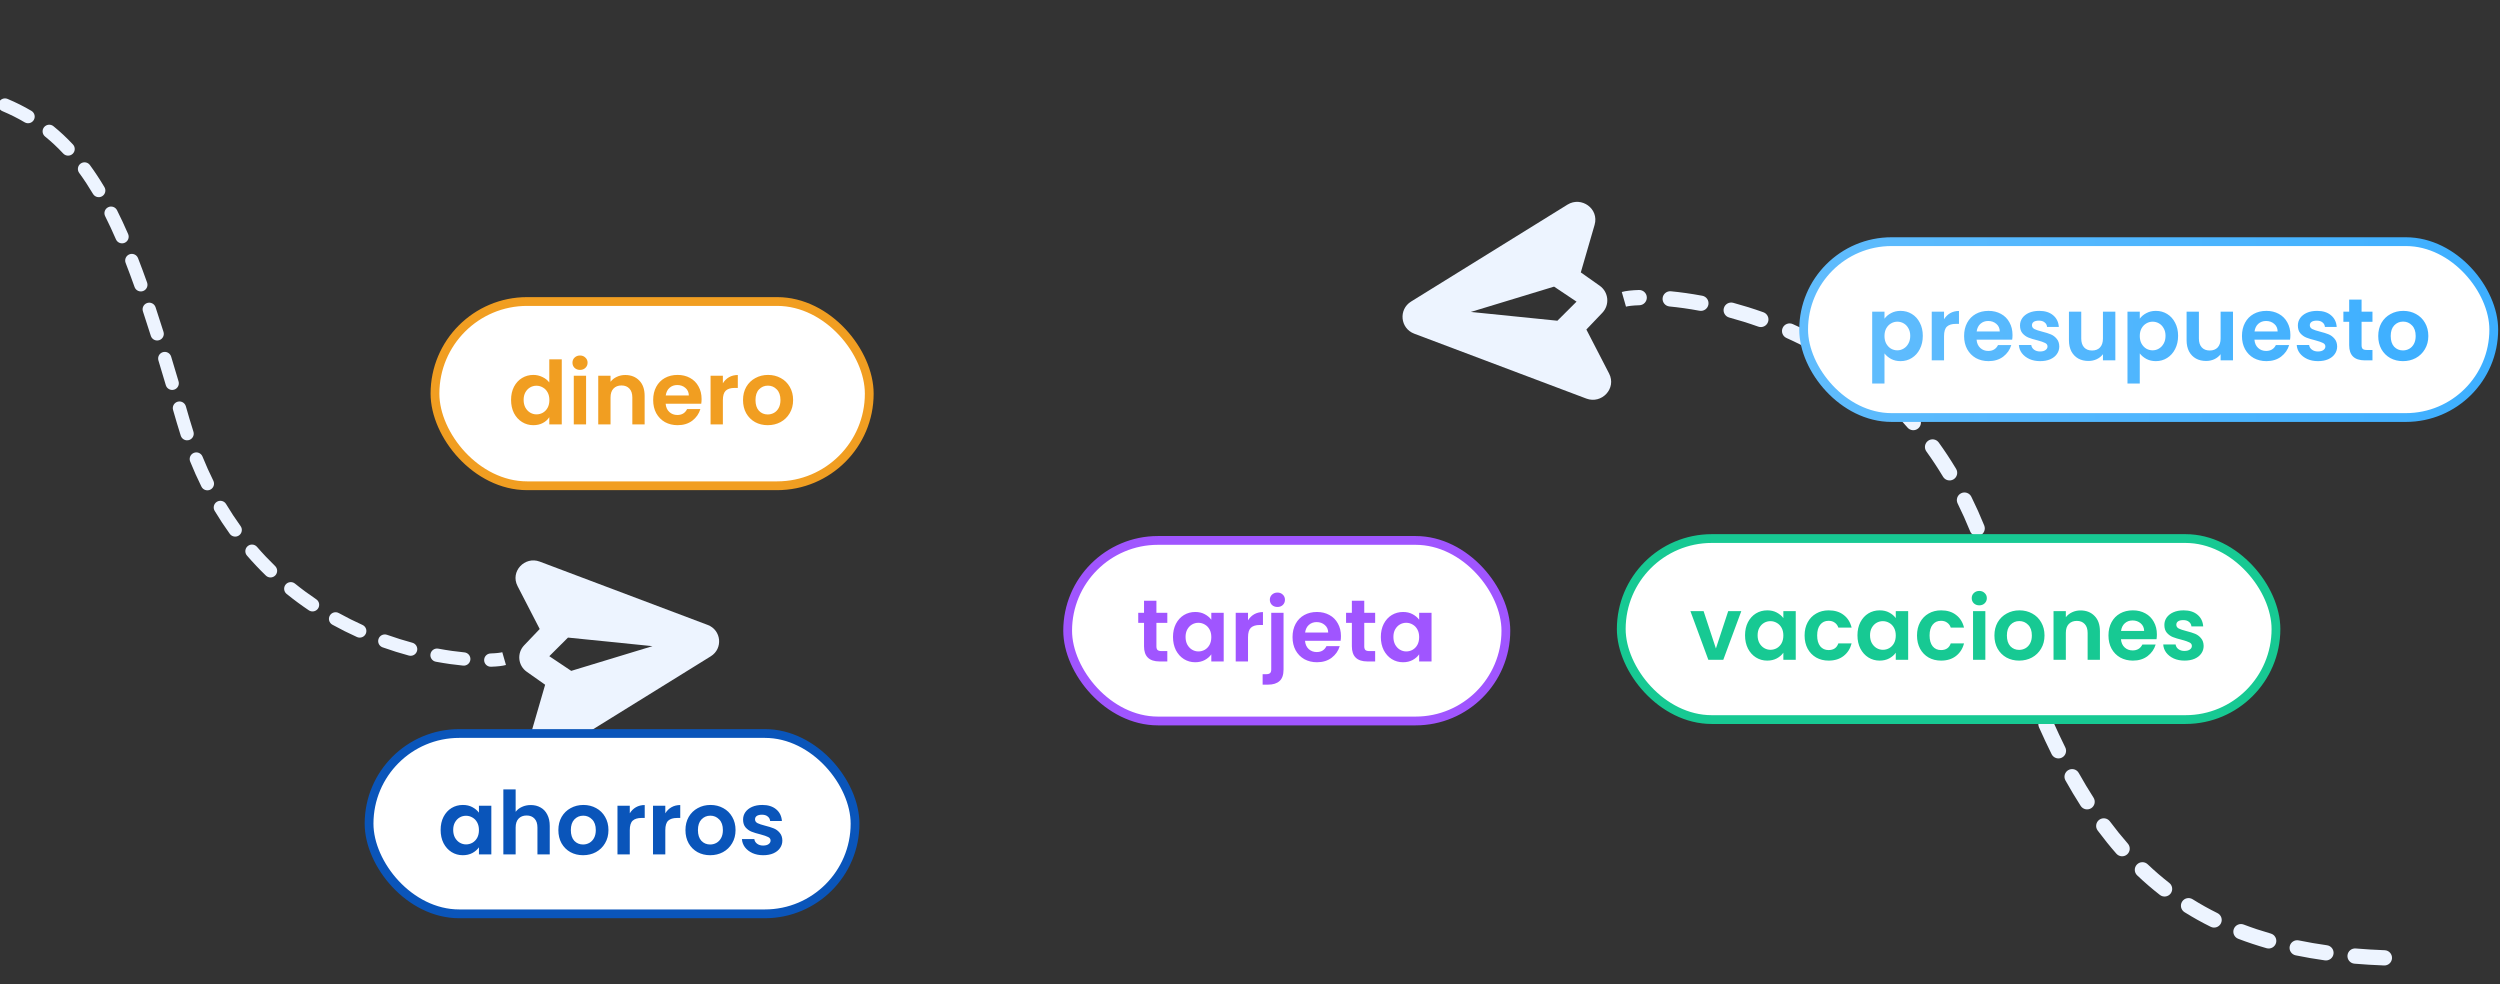 <svg width="569" height="224" viewBox="0 0 569 224" fill="none" xmlns="http://www.w3.org/2000/svg">
<rect x="0" y="0" width="569" height="224" fill="#333333" stroke="none"/>
<rect x="99" y="68.623" width="98.842" height="41.937" rx="20.968" fill="white"/>
<rect x="99" y="68.623" width="98.842" height="41.937" rx="20.968" stroke="#F19E21" stroke-width="2"/>
<path d="M116.318 91.011C116.318 89.891 116.538 88.898 116.978 88.031C117.432 87.165 118.045 86.498 118.818 86.031C119.592 85.565 120.452 85.331 121.398 85.331C122.118 85.331 122.805 85.491 123.458 85.811C124.112 86.118 124.632 86.531 125.018 87.051V81.791H127.858V96.591H125.018V94.951C124.672 95.498 124.185 95.938 123.558 96.271C122.932 96.605 122.205 96.771 121.378 96.771C120.445 96.771 119.592 96.531 118.818 96.051C118.045 95.571 117.432 94.898 116.978 94.031C116.538 93.151 116.318 92.145 116.318 91.011ZM125.038 91.051C125.038 90.371 124.905 89.791 124.638 89.311C124.372 88.818 124.012 88.445 123.558 88.191C123.105 87.925 122.618 87.791 122.098 87.791C121.578 87.791 121.098 87.918 120.658 88.171C120.218 88.425 119.858 88.798 119.578 89.291C119.312 89.771 119.178 90.345 119.178 91.011C119.178 91.678 119.312 92.265 119.578 92.771C119.858 93.265 120.218 93.645 120.658 93.911C121.112 94.178 121.592 94.311 122.098 94.311C122.618 94.311 123.105 94.185 123.558 93.931C124.012 93.665 124.372 93.291 124.638 92.811C124.905 92.318 125.038 91.731 125.038 91.051ZM132.013 84.191C131.52 84.191 131.106 84.038 130.773 83.731C130.453 83.411 130.293 83.018 130.293 82.551C130.293 82.085 130.453 81.698 130.773 81.391C131.106 81.071 131.52 80.911 132.013 80.911C132.506 80.911 132.913 81.071 133.233 81.391C133.566 81.698 133.733 82.085 133.733 82.551C133.733 83.018 133.566 83.411 133.233 83.731C132.913 84.038 132.506 84.191 132.013 84.191ZM133.393 85.511V96.591H130.593V85.511H133.393ZM142.299 85.351C143.619 85.351 144.686 85.771 145.499 86.611C146.313 87.438 146.719 88.598 146.719 90.091V96.591H143.919V90.471C143.919 89.591 143.699 88.918 143.259 88.451C142.819 87.971 142.219 87.731 141.459 87.731C140.686 87.731 140.073 87.971 139.619 88.451C139.179 88.918 138.959 89.591 138.959 90.471V96.591H136.159V85.511H138.959V86.891C139.333 86.411 139.806 86.038 140.379 85.771C140.966 85.491 141.606 85.351 142.299 85.351ZM159.682 90.811C159.682 91.211 159.655 91.571 159.602 91.891H151.502C151.569 92.691 151.849 93.318 152.342 93.771C152.835 94.225 153.442 94.451 154.162 94.451C155.202 94.451 155.942 94.005 156.382 93.111H159.402C159.082 94.178 158.469 95.058 157.562 95.751C156.655 96.431 155.542 96.771 154.222 96.771C153.155 96.771 152.195 96.538 151.342 96.071C150.502 95.591 149.842 94.918 149.362 94.051C148.895 93.185 148.662 92.185 148.662 91.051C148.662 89.905 148.895 88.898 149.362 88.031C149.829 87.165 150.482 86.498 151.322 86.031C152.162 85.565 153.129 85.331 154.222 85.331C155.275 85.331 156.215 85.558 157.042 86.011C157.882 86.465 158.529 87.111 158.982 87.951C159.449 88.778 159.682 89.731 159.682 90.811ZM156.782 90.011C156.769 89.291 156.509 88.718 156.002 88.291C155.495 87.851 154.875 87.631 154.142 87.631C153.449 87.631 152.862 87.845 152.382 88.271C151.915 88.685 151.629 89.265 151.522 90.011H156.782ZM164.526 87.231C164.886 86.645 165.352 86.185 165.926 85.851C166.512 85.518 167.179 85.351 167.926 85.351V88.291H167.186C166.306 88.291 165.639 88.498 165.186 88.911C164.746 89.325 164.526 90.045 164.526 91.071V96.591H161.726V85.511H164.526V87.231ZM174.732 96.771C173.665 96.771 172.705 96.538 171.852 96.071C170.998 95.591 170.325 94.918 169.832 94.051C169.352 93.185 169.112 92.185 169.112 91.051C169.112 89.918 169.358 88.918 169.852 88.051C170.358 87.185 171.045 86.518 171.912 86.051C172.778 85.571 173.745 85.331 174.812 85.331C175.878 85.331 176.845 85.571 177.712 86.051C178.578 86.518 179.258 87.185 179.752 88.051C180.258 88.918 180.512 89.918 180.512 91.051C180.512 92.185 180.252 93.185 179.732 94.051C179.225 94.918 178.532 95.591 177.652 96.071C176.785 96.538 175.812 96.771 174.732 96.771ZM174.732 94.331C175.238 94.331 175.712 94.211 176.152 93.971C176.605 93.718 176.965 93.345 177.232 92.851C177.498 92.358 177.632 91.758 177.632 91.051C177.632 89.998 177.352 89.191 176.792 88.631C176.245 88.058 175.572 87.771 174.772 87.771C173.972 87.771 173.298 88.058 172.752 88.631C172.218 89.191 171.952 89.998 171.952 91.051C171.952 92.105 172.212 92.918 172.732 93.491C173.265 94.051 173.932 94.331 174.732 94.331Z" fill="#F19E21"/>
<rect x="243" y="123" width="99.736" height="41.094" rx="20.547" fill="white"/>
<rect x="243" y="123" width="99.736" height="41.094" rx="20.547" stroke="#A055FF" stroke-width="2"/>
<path d="M263.201 141.767V147.127C263.201 147.501 263.287 147.774 263.461 147.947C263.647 148.107 263.954 148.187 264.381 148.187H265.681V150.547H263.921C261.561 150.547 260.381 149.401 260.381 147.107V141.767H259.061V139.467H260.381V136.727H263.201V139.467H265.681V141.767H263.201ZM266.974 144.967C266.974 143.847 267.194 142.854 267.634 141.987C268.088 141.121 268.694 140.454 269.454 139.987C270.228 139.521 271.088 139.287 272.034 139.287C272.861 139.287 273.581 139.454 274.194 139.787C274.821 140.121 275.321 140.541 275.694 141.047V139.467H278.514V150.547H275.694V148.927C275.334 149.447 274.834 149.881 274.194 150.227C273.568 150.561 272.841 150.727 272.014 150.727C271.081 150.727 270.228 150.487 269.454 150.007C268.694 149.527 268.088 148.854 267.634 147.987C267.194 147.107 266.974 146.101 266.974 144.967ZM275.694 145.007C275.694 144.327 275.561 143.747 275.294 143.267C275.028 142.774 274.668 142.401 274.214 142.147C273.761 141.881 273.274 141.747 272.754 141.747C272.234 141.747 271.754 141.874 271.314 142.127C270.874 142.381 270.514 142.754 270.234 143.247C269.968 143.727 269.834 144.301 269.834 144.967C269.834 145.634 269.968 146.221 270.234 146.727C270.514 147.221 270.874 147.601 271.314 147.867C271.768 148.134 272.248 148.267 272.754 148.267C273.274 148.267 273.761 148.141 274.214 147.887C274.668 147.621 275.028 147.247 275.294 146.767C275.561 146.274 275.694 145.687 275.694 145.007ZM284.049 141.187C284.409 140.601 284.876 140.141 285.449 139.807C286.036 139.474 286.702 139.307 287.449 139.307V142.247H286.709C285.829 142.247 285.162 142.454 284.709 142.867C284.269 143.281 284.049 144.001 284.049 145.027V150.547H281.249V139.467H284.049V141.187ZM290.755 138.147C290.248 138.147 289.828 137.994 289.495 137.687C289.175 137.367 289.015 136.974 289.015 136.507C289.015 136.041 289.175 135.654 289.495 135.347C289.828 135.027 290.248 134.867 290.755 134.867C291.248 134.867 291.655 135.027 291.975 135.347C292.295 135.654 292.455 136.041 292.455 136.507C292.455 136.974 292.295 137.367 291.975 137.687C291.655 137.994 291.248 138.147 290.755 138.147ZM292.135 152.367C292.135 153.594 291.828 154.474 291.215 155.007C290.615 155.554 289.748 155.827 288.615 155.827H287.375V153.447H288.175C288.602 153.447 288.902 153.361 289.075 153.187C289.248 153.027 289.335 152.761 289.335 152.387V139.467H292.135V152.367ZM305.201 144.767C305.201 145.167 305.175 145.527 305.121 145.847H297.021C297.088 146.647 297.368 147.274 297.861 147.727C298.355 148.181 298.961 148.407 299.681 148.407C300.721 148.407 301.461 147.961 301.901 147.067H304.921C304.601 148.134 303.988 149.014 303.081 149.707C302.175 150.387 301.061 150.727 299.741 150.727C298.675 150.727 297.715 150.494 296.861 150.027C296.021 149.547 295.361 148.874 294.881 148.007C294.415 147.141 294.181 146.141 294.181 145.007C294.181 143.861 294.415 142.854 294.881 141.987C295.348 141.121 296.001 140.454 296.841 139.987C297.681 139.521 298.648 139.287 299.741 139.287C300.795 139.287 301.735 139.514 302.561 139.967C303.401 140.421 304.048 141.067 304.501 141.907C304.968 142.734 305.201 143.687 305.201 144.767ZM302.301 143.967C302.288 143.247 302.028 142.674 301.521 142.247C301.015 141.807 300.395 141.587 299.661 141.587C298.968 141.587 298.381 141.801 297.901 142.227C297.435 142.641 297.148 143.221 297.041 143.967H302.301ZM310.505 141.767V147.127C310.505 147.501 310.592 147.774 310.765 147.947C310.952 148.107 311.259 148.187 311.685 148.187H312.985V150.547H311.225C308.865 150.547 307.685 149.401 307.685 147.107V141.767H306.365V139.467H307.685V136.727H310.505V139.467H312.985V141.767H310.505ZM314.279 144.967C314.279 143.847 314.499 142.854 314.939 141.987C315.392 141.121 315.999 140.454 316.759 139.987C317.532 139.521 318.392 139.287 319.339 139.287C320.166 139.287 320.886 139.454 321.499 139.787C322.126 140.121 322.626 140.541 322.999 141.047V139.467H325.819V150.547H322.999V148.927C322.639 149.447 322.139 149.881 321.499 150.227C320.872 150.561 320.146 150.727 319.319 150.727C318.386 150.727 317.532 150.487 316.759 150.007C315.999 149.527 315.392 148.854 314.939 147.987C314.499 147.107 314.279 146.101 314.279 144.967ZM322.999 145.007C322.999 144.327 322.866 143.747 322.599 143.267C322.332 142.774 321.972 142.401 321.519 142.147C321.066 141.881 320.579 141.747 320.059 141.747C319.539 141.747 319.059 141.874 318.619 142.127C318.179 142.381 317.819 142.754 317.539 143.247C317.272 143.727 317.139 144.301 317.139 144.967C317.139 145.634 317.272 146.221 317.539 146.727C317.819 147.221 318.179 147.601 318.619 147.867C319.072 148.134 319.552 148.267 320.059 148.267C320.579 148.267 321.066 148.141 321.519 147.887C321.972 147.621 322.332 147.247 322.599 146.767C322.866 146.274 322.999 145.687 322.999 145.007Z" fill="#A055FF"/>
<g clip-path="url(#clip0_21138_43592)">
<g clip-path="url(#clip1_21138_43592)">
<path fill-rule="evenodd" clip-rule="evenodd" d="M321.879 75.945C318.683 74.74 318.263 70.43 321.166 68.631L356.759 46.573C359.915 44.618 364 47.491 362.93 51.179L359.791 62L364.088 65.031C366.135 66.475 366.418 69.382 364.688 71.194L361.057 74.997L366.226 85.008C367.987 88.421 364.533 92.029 361.059 90.719L321.879 75.945ZM353.708 65.235L334.758 70.999L354.464 72.997L358.819 68.655L353.708 65.235Z" fill="#EDF4FF"/>
</g>
<path d="M453.461 130.288L455.129 129.805L455.129 129.805L453.461 130.288ZM566.13 219.182C567.086 219.11 567.803 218.277 567.732 217.321C567.66 216.364 566.827 215.647 565.871 215.719L566 217.451L566.13 219.182ZM373.135 69.473C374.094 69.443 374.846 68.642 374.817 67.683C374.787 66.725 373.986 65.972 373.027 66.002L373.081 67.737L373.135 69.473ZM380.308 66.295C379.353 66.202 378.504 66.9 378.411 67.855C378.318 68.809 379.017 69.658 379.971 69.751L380.139 68.023L380.308 66.295ZM386.805 70.727C387.748 70.903 388.655 70.281 388.831 69.338C389.006 68.396 388.385 67.489 387.442 67.313L387.124 69.02L386.805 70.727ZM394.474 68.918C393.549 68.668 392.595 69.216 392.345 70.141C392.095 71.067 392.642 72.02 393.568 72.271L394.021 70.595L394.474 68.918ZM400.182 74.341C401.085 74.663 402.079 74.192 402.401 73.289C402.723 72.386 402.252 71.393 401.349 71.07L400.766 72.706L400.182 74.341ZM408.03 73.76C407.155 73.366 406.127 73.756 405.734 74.63C405.34 75.505 405.73 76.533 406.604 76.926L407.317 75.343L408.03 73.76ZM412.784 80.021C413.623 80.486 414.68 80.183 415.145 79.344C415.609 78.505 415.306 77.449 414.467 76.984L413.626 78.503L412.784 80.021ZM420.615 80.741C419.819 80.206 418.74 80.418 418.205 81.214C417.67 82.01 417.882 83.088 418.678 83.623L419.646 82.182L420.615 80.741ZM424.238 87.723C424.984 88.326 426.077 88.21 426.68 87.464C427.282 86.718 427.166 85.625 426.42 85.022L425.329 86.373L424.238 87.723ZM431.834 89.812C431.145 89.145 430.046 89.163 429.379 89.852C428.712 90.541 428.73 91.64 429.419 92.307L430.627 91.059L431.834 89.812ZM434.152 97.316C434.779 98.041 435.876 98.121 436.601 97.494C437.327 96.867 437.407 95.77 436.78 95.045L435.466 96.18L434.152 97.316ZM441.259 100.714C440.698 99.936 439.612 99.761 438.835 100.322C438.057 100.883 437.881 101.968 438.442 102.746L439.851 101.73L441.259 100.714ZM442.237 108.507C442.73 109.329 443.797 109.596 444.619 109.102C445.441 108.609 445.708 107.542 445.214 106.72L443.725 107.614L442.237 108.507ZM448.671 113.05C448.245 112.191 447.204 111.839 446.344 112.265C445.485 112.691 445.133 113.732 445.559 114.592L447.115 113.821L448.671 113.05ZM448.395 120.911C448.754 121.8 449.767 122.229 450.656 121.869C451.544 121.509 451.973 120.497 451.614 119.608L450.004 120.26L448.395 120.911ZM454.066 126.345C453.77 125.433 452.79 124.934 451.878 125.231C450.966 125.528 450.468 126.508 450.764 127.42L452.415 126.882L454.066 126.345ZM452.745 134.012C453.019 134.931 453.986 135.454 454.905 135.18C455.824 134.906 456.347 133.939 456.073 133.02L454.409 133.516L452.745 134.012ZM458.023 139.361C457.732 138.447 456.756 137.941 455.842 138.232C454.928 138.522 454.423 139.498 454.713 140.412L456.368 139.886L458.023 139.361ZM456.806 146.777C457.116 147.685 458.103 148.17 459.01 147.86C459.918 147.551 460.403 146.564 460.093 145.657L458.45 146.217L456.806 146.777ZM462.305 151.894C461.973 150.995 460.974 150.535 460.075 150.867C459.175 151.199 458.715 152.197 459.047 153.097L460.676 152.496L462.305 151.894ZM461.46 159.355C461.819 160.245 462.831 160.675 463.72 160.316C464.609 159.958 465.04 158.946 464.681 158.057L463.071 158.706L461.46 159.355ZM467.251 164.129C466.861 163.253 465.835 162.859 464.959 163.248C464.083 163.638 463.688 164.664 464.078 165.54L465.664 164.835L467.251 164.129ZM466.949 171.655C467.375 172.514 468.417 172.864 469.276 172.438C470.135 172.012 470.486 170.97 470.059 170.111L468.504 170.883L466.949 171.655ZM473.126 175.931C472.657 175.094 471.599 174.796 470.763 175.265C469.926 175.733 469.628 176.792 470.096 177.628L471.611 176.78L473.126 175.931ZM473.564 183.42C474.081 184.227 475.155 184.462 475.963 183.945C476.77 183.428 477.005 182.354 476.488 181.546L475.026 182.483L473.564 183.42ZM480.211 186.944C479.639 186.175 478.551 186.015 477.782 186.587C477.013 187.16 476.853 188.248 477.425 189.017L478.818 187.98L480.211 186.944ZM481.689 194.3C482.321 195.021 483.418 195.093 484.139 194.46C484.86 193.828 484.932 192.731 484.3 192.01L482.994 193.155L481.689 194.3ZM488.809 196.711C488.114 196.051 487.015 196.079 486.355 196.774C485.694 197.469 485.722 198.568 486.417 199.228L487.613 197.97L488.809 196.711ZM491.589 203.686C492.346 204.276 493.437 204.14 494.026 203.384C494.615 202.627 494.48 201.536 493.723 200.947L492.656 202.317L491.589 203.686ZM499.035 204.666C498.223 204.157 497.151 204.403 496.642 205.216C496.133 206.028 496.379 207.1 497.192 207.609L498.114 206.138L499.035 204.666ZM503.158 210.939C504.018 211.364 505.059 211.012 505.484 210.152C505.909 209.293 505.557 208.251 504.697 207.826L503.928 209.383L503.158 210.939ZM510.661 210.426C509.765 210.084 508.762 210.533 508.42 211.429C508.078 212.325 508.528 213.329 509.424 213.67L510.042 212.048L510.661 210.426ZM515.875 215.814C516.797 216.078 517.759 215.544 518.023 214.622C518.287 213.701 517.753 212.739 516.831 212.475L516.353 214.144L515.875 215.814ZM523.192 214.034C522.252 213.84 521.334 214.444 521.14 215.383C520.946 216.322 521.55 217.241 522.489 217.435L522.841 215.734L523.192 214.034ZM529.148 218.582C530.098 218.715 530.976 218.053 531.109 217.104C531.242 216.154 530.58 215.276 529.631 215.143L529.39 216.863L529.148 218.582ZM536.162 215.872C535.206 215.791 534.366 216.5 534.285 217.455C534.204 218.411 534.913 219.251 535.869 219.332L536.015 217.602L536.162 215.872ZM542.622 219.741C543.58 219.778 544.386 219.03 544.423 218.072C544.459 217.114 543.712 216.308 542.754 216.271L542.688 218.006L542.622 219.741ZM549.332 216.389C548.373 216.39 547.597 217.168 547.598 218.127C547.599 219.086 548.377 219.862 549.336 219.861L549.334 218.125L549.332 216.389ZM556.049 219.74C557.007 219.707 557.758 218.904 557.725 217.945C557.692 216.987 556.889 216.237 555.93 216.269L555.99 218.005L556.049 219.74ZM562.536 215.948C561.579 216.008 560.851 216.832 560.911 217.789C560.971 218.746 561.795 219.474 562.752 219.414L562.644 217.681L562.536 215.948ZM369.598 68.127L370.077 69.796C370.527 69.667 371.543 69.522 373.135 69.473L373.081 67.737L373.027 66.002C371.368 66.054 369.999 66.206 369.119 66.458L369.598 68.127ZM380.139 68.023L379.971 69.751C382.034 69.952 384.331 70.266 386.805 70.727L387.124 69.02L387.442 67.313C384.867 66.833 382.469 66.505 380.308 66.295L380.139 68.023ZM394.021 70.595L393.568 72.271C395.705 72.849 397.919 73.534 400.182 74.341L400.766 72.706L401.349 71.07C398.997 70.231 396.696 69.519 394.474 68.918L394.021 70.595ZM407.317 75.343L406.604 76.926C408.652 77.849 410.718 78.877 412.784 80.021L413.626 78.503L414.467 76.984C412.314 75.791 410.162 74.72 408.03 73.76L407.317 75.343ZM419.646 82.182L418.678 83.623C420.551 84.881 422.409 86.245 424.238 87.723L425.329 86.373L426.42 85.022C424.509 83.478 422.569 82.054 420.615 80.741L419.646 82.182ZM430.627 91.059L429.419 92.307C431.035 93.871 432.617 95.539 434.152 97.316L435.466 96.18L436.78 95.045C435.176 93.189 433.523 91.447 431.834 89.812L430.627 91.059ZM439.851 101.73L438.442 102.746C439.756 104.567 441.024 106.486 442.237 108.507L443.725 107.614L445.214 106.72C443.951 104.615 442.63 102.615 441.259 100.714L439.851 101.73ZM447.115 113.821L445.559 114.592C446.558 116.608 447.505 118.713 448.395 120.911L450.004 120.26L451.614 119.608C450.692 117.331 449.709 115.146 448.671 113.05L447.115 113.821ZM452.415 126.882L450.764 127.42C451.121 128.516 451.465 129.633 451.794 130.77L453.461 130.288L455.129 129.805C454.79 128.631 454.435 127.478 454.066 126.345L452.415 126.882ZM453.461 130.288L451.794 130.77C452.109 131.862 452.427 132.942 452.745 134.012L454.409 133.516L456.073 133.02C455.757 131.96 455.443 130.888 455.129 129.805L453.461 130.288ZM456.368 139.886L454.713 140.412C455.402 142.583 456.1 144.705 456.806 146.777L458.45 146.217L460.093 145.657C459.395 143.609 458.705 141.511 458.023 139.361L456.368 139.886ZM460.676 152.496L459.047 153.097C459.838 155.24 460.642 157.326 461.46 159.355L463.071 158.706L464.681 158.057C463.876 156.061 463.085 154.007 462.305 151.894L460.676 152.496ZM465.664 164.835L464.078 165.54C465.014 167.645 465.97 169.683 466.949 171.655L468.504 170.883L470.059 170.111C469.104 168.186 468.169 166.192 467.251 164.129L465.664 164.835ZM471.611 176.78L470.096 177.628C471.221 179.636 472.376 181.566 473.564 183.42L475.026 182.483L476.488 181.546C475.339 179.753 474.219 177.882 473.126 175.931L471.611 176.78ZM478.818 187.98L477.425 189.017C478.801 190.866 480.221 192.627 481.689 194.3L482.994 193.155L484.3 192.01C482.896 190.41 481.535 188.722 480.211 186.944L478.818 187.98ZM487.613 197.97L486.417 199.228C488.082 200.811 489.804 202.296 491.589 203.686L492.656 202.317L493.723 200.947C492.03 199.628 490.394 198.217 488.809 196.711L487.613 197.97ZM498.114 206.138L497.192 207.609C499.113 208.813 501.101 209.922 503.158 210.939L503.928 209.383L504.697 207.826C502.743 206.86 500.857 205.808 499.035 204.666L498.114 206.138ZM510.042 212.048L509.424 213.67C511.507 214.465 513.657 215.179 515.875 215.814L516.353 214.144L516.831 212.475C514.704 211.866 512.649 211.184 510.661 210.426L510.042 212.048ZM522.841 215.734L522.489 217.435C524.647 217.88 526.866 218.262 529.148 218.582L529.39 216.863L529.631 215.143C527.418 214.833 525.273 214.464 523.192 214.034L522.841 215.734ZM536.015 217.602L535.869 219.332C538.064 219.518 540.314 219.654 542.622 219.741L542.688 218.006L542.754 216.271C540.496 216.185 538.3 216.053 536.162 215.872L536.015 217.602ZM549.334 218.125L549.336 219.861C551.524 219.859 553.761 219.818 556.049 219.74L555.99 218.005L555.93 216.269C553.678 216.346 551.479 216.386 549.332 216.389L549.334 218.125ZM562.644 217.681L562.752 219.414C563.866 219.345 564.992 219.267 566.13 219.182L566 217.451L565.871 215.719C564.747 215.803 563.635 215.88 562.536 215.948L562.644 217.681Z" fill="#EDF4FF"/>
</g>
<rect x="410.508" y="55" width="157.072" height="40.029" rx="20.015" fill="white"/>
<rect x="410.508" y="55" width="157.072" height="40.029" rx="20.015" stroke="url(#paint0_linear_21138_43592)" stroke-width="2"/>
<path d="M428.909 72.535C429.269 72.028 429.762 71.608 430.389 71.275C431.029 70.928 431.755 70.755 432.569 70.755C433.515 70.755 434.369 70.988 435.129 71.455C435.902 71.921 436.509 72.588 436.949 73.455C437.402 74.308 437.629 75.301 437.629 76.435C437.629 77.568 437.402 78.575 436.949 79.455C436.509 80.321 435.902 80.995 435.129 81.475C434.369 81.955 433.515 82.195 432.569 82.195C431.755 82.195 431.035 82.028 430.409 81.695C429.795 81.361 429.295 80.941 428.909 80.435V87.295H426.109V70.935H428.909V72.535ZM434.769 76.435C434.769 75.768 434.629 75.195 434.349 74.715C434.082 74.221 433.722 73.848 433.269 73.595C432.829 73.341 432.349 73.215 431.829 73.215C431.322 73.215 430.842 73.348 430.389 73.615C429.949 73.868 429.589 74.241 429.309 74.735C429.042 75.228 428.909 75.808 428.909 76.475C428.909 77.141 429.042 77.721 429.309 78.215C429.589 78.708 429.949 79.088 430.389 79.355C430.842 79.608 431.322 79.735 431.829 79.735C432.349 79.735 432.829 79.601 433.269 79.335C433.722 79.068 434.082 78.688 434.349 78.195C434.629 77.701 434.769 77.115 434.769 76.435ZM442.463 72.655C442.823 72.068 443.29 71.608 443.863 71.275C444.45 70.941 445.117 70.775 445.863 70.775V73.715H445.123C444.243 73.715 443.577 73.921 443.123 74.335C442.683 74.748 442.463 75.468 442.463 76.495V82.015H439.663V70.935H442.463V72.655ZM458.049 76.235C458.049 76.635 458.022 76.995 457.969 77.315H449.869C449.936 78.115 450.216 78.741 450.709 79.195C451.202 79.648 451.809 79.875 452.529 79.875C453.569 79.875 454.309 79.428 454.749 78.535H457.769C457.449 79.601 456.836 80.481 455.929 81.175C455.022 81.855 453.909 82.195 452.589 82.195C451.522 82.195 450.562 81.961 449.709 81.495C448.869 81.015 448.209 80.341 447.729 79.475C447.262 78.608 447.029 77.608 447.029 76.475C447.029 75.328 447.262 74.321 447.729 73.455C448.196 72.588 448.849 71.921 449.689 71.455C450.529 70.988 451.496 70.755 452.589 70.755C453.642 70.755 454.582 70.981 455.409 71.435C456.249 71.888 456.896 72.535 457.349 73.375C457.816 74.201 458.049 75.155 458.049 76.235ZM455.149 75.435C455.136 74.715 454.876 74.141 454.369 73.715C453.862 73.275 453.242 73.055 452.509 73.055C451.816 73.055 451.229 73.268 450.749 73.695C450.282 74.108 449.996 74.688 449.889 75.435H455.149ZM464.333 82.195C463.426 82.195 462.613 82.035 461.893 81.715C461.173 81.381 460.6 80.935 460.173 80.375C459.76 79.815 459.533 79.195 459.493 78.515H462.313C462.366 78.941 462.573 79.295 462.933 79.575C463.306 79.855 463.766 79.995 464.313 79.995C464.846 79.995 465.26 79.888 465.553 79.675C465.86 79.461 466.013 79.188 466.013 78.855C466.013 78.495 465.826 78.228 465.453 78.055C465.093 77.868 464.513 77.668 463.713 77.455C462.886 77.255 462.206 77.048 461.673 76.835C461.153 76.621 460.7 76.295 460.313 75.855C459.94 75.415 459.753 74.821 459.753 74.075C459.753 73.461 459.926 72.901 460.273 72.395C460.633 71.888 461.14 71.488 461.793 71.195C462.46 70.901 463.24 70.755 464.133 70.755C465.453 70.755 466.506 71.088 467.293 71.755C468.08 72.408 468.513 73.295 468.593 74.415H465.913C465.873 73.975 465.686 73.628 465.353 73.375C465.033 73.108 464.6 72.975 464.053 72.975C463.546 72.975 463.153 73.068 462.873 73.255C462.606 73.441 462.473 73.701 462.473 74.035C462.473 74.408 462.66 74.695 463.033 74.895C463.406 75.081 463.986 75.275 464.773 75.475C465.573 75.675 466.233 75.881 466.753 76.095C467.273 76.308 467.72 76.641 468.093 77.095C468.48 77.535 468.68 78.121 468.693 78.855C468.693 79.495 468.513 80.068 468.153 80.575C467.806 81.081 467.3 81.481 466.633 81.775C465.98 82.055 465.213 82.195 464.333 82.195ZM481.451 70.935V82.015H478.631V80.615C478.271 81.095 477.798 81.475 477.211 81.755C476.638 82.021 476.011 82.155 475.331 82.155C474.465 82.155 473.698 81.975 473.031 81.615C472.365 81.241 471.838 80.701 471.451 79.995C471.078 79.275 470.891 78.421 470.891 77.435V70.935H473.691V77.035C473.691 77.915 473.911 78.595 474.351 79.075C474.791 79.541 475.391 79.775 476.151 79.775C476.925 79.775 477.531 79.541 477.971 79.075C478.411 78.595 478.631 77.915 478.631 77.035V70.935H481.451ZM487.014 72.535C487.374 72.028 487.867 71.608 488.494 71.275C489.134 70.928 489.861 70.755 490.674 70.755C491.621 70.755 492.474 70.988 493.234 71.455C494.007 71.921 494.614 72.588 495.054 73.455C495.507 74.308 495.734 75.301 495.734 76.435C495.734 77.568 495.507 78.575 495.054 79.455C494.614 80.321 494.007 80.995 493.234 81.475C492.474 81.955 491.621 82.195 490.674 82.195C489.861 82.195 489.141 82.028 488.514 81.695C487.901 81.361 487.401 80.941 487.014 80.435V87.295H484.214V70.935H487.014V72.535ZM492.874 76.435C492.874 75.768 492.734 75.195 492.454 74.715C492.187 74.221 491.827 73.848 491.374 73.595C490.934 73.341 490.454 73.215 489.934 73.215C489.427 73.215 488.947 73.348 488.494 73.615C488.054 73.868 487.694 74.241 487.414 74.735C487.147 75.228 487.014 75.808 487.014 76.475C487.014 77.141 487.147 77.721 487.414 78.215C487.694 78.708 488.054 79.088 488.494 79.355C488.947 79.608 489.427 79.735 489.934 79.735C490.454 79.735 490.934 79.601 491.374 79.335C491.827 79.068 492.187 78.688 492.454 78.195C492.734 77.701 492.874 77.115 492.874 76.435ZM508.229 70.935V82.015H505.409V80.615C505.049 81.095 504.575 81.475 503.989 81.755C503.415 82.021 502.789 82.155 502.109 82.155C501.242 82.155 500.475 81.975 499.809 81.615C499.142 81.241 498.615 80.701 498.229 79.995C497.855 79.275 497.669 78.421 497.669 77.435V70.935H500.469V77.035C500.469 77.915 500.689 78.595 501.129 79.075C501.569 79.541 502.169 79.775 502.929 79.775C503.702 79.775 504.309 79.541 504.749 79.075C505.189 78.595 505.409 77.915 505.409 77.035V70.935H508.229ZM521.291 76.235C521.291 76.635 521.265 76.995 521.211 77.315H513.111C513.178 78.115 513.458 78.741 513.951 79.195C514.445 79.648 515.051 79.875 515.771 79.875C516.811 79.875 517.551 79.428 517.991 78.535H521.011C520.691 79.601 520.078 80.481 519.171 81.175C518.265 81.855 517.151 82.195 515.831 82.195C514.765 82.195 513.805 81.961 512.951 81.495C512.111 81.015 511.451 80.341 510.971 79.475C510.505 78.608 510.271 77.608 510.271 76.475C510.271 75.328 510.505 74.321 510.971 73.455C511.438 72.588 512.091 71.921 512.931 71.455C513.771 70.988 514.738 70.755 515.831 70.755C516.885 70.755 517.825 70.981 518.651 71.435C519.491 71.888 520.138 72.535 520.591 73.375C521.058 74.201 521.291 75.155 521.291 76.235ZM518.391 75.435C518.378 74.715 518.118 74.141 517.611 73.715C517.105 73.275 516.485 73.055 515.751 73.055C515.058 73.055 514.471 73.268 513.991 73.695C513.525 74.108 513.238 74.688 513.131 75.435H518.391ZM527.575 82.195C526.668 82.195 525.855 82.035 525.135 81.715C524.415 81.381 523.842 80.935 523.415 80.375C523.002 79.815 522.775 79.195 522.735 78.515H525.555C525.608 78.941 525.815 79.295 526.175 79.575C526.548 79.855 527.008 79.995 527.555 79.995C528.088 79.995 528.502 79.888 528.795 79.675C529.102 79.461 529.255 79.188 529.255 78.855C529.255 78.495 529.068 78.228 528.695 78.055C528.335 77.868 527.755 77.668 526.955 77.455C526.128 77.255 525.448 77.048 524.915 76.835C524.395 76.621 523.942 76.295 523.555 75.855C523.182 75.415 522.995 74.821 522.995 74.075C522.995 73.461 523.168 72.901 523.515 72.395C523.875 71.888 524.382 71.488 525.035 71.195C525.702 70.901 526.482 70.755 527.375 70.755C528.695 70.755 529.748 71.088 530.535 71.755C531.322 72.408 531.755 73.295 531.835 74.415H529.155C529.115 73.975 528.928 73.628 528.595 73.375C528.275 73.108 527.842 72.975 527.295 72.975C526.788 72.975 526.395 73.068 526.115 73.255C525.848 73.441 525.715 73.701 525.715 74.035C525.715 74.408 525.902 74.695 526.275 74.895C526.648 75.081 527.228 75.275 528.015 75.475C528.815 75.675 529.475 75.881 529.995 76.095C530.515 76.308 530.962 76.641 531.335 77.095C531.722 77.535 531.922 78.121 531.935 78.855C531.935 79.495 531.755 80.068 531.395 80.575C531.048 81.081 530.542 81.481 529.875 81.775C529.222 82.055 528.455 82.195 527.575 82.195ZM537.494 73.235V78.595C537.494 78.968 537.58 79.241 537.754 79.415C537.94 79.575 538.247 79.655 538.674 79.655H539.974V82.015H538.214C535.854 82.015 534.674 80.868 534.674 78.575V73.235H533.354V70.935H534.674V68.195H537.494V70.935H539.974V73.235H537.494ZM546.907 82.195C545.841 82.195 544.881 81.961 544.027 81.495C543.174 81.015 542.501 80.341 542.007 79.475C541.527 78.608 541.287 77.608 541.287 76.475C541.287 75.341 541.534 74.341 542.027 73.475C542.534 72.608 543.221 71.941 544.087 71.475C544.954 70.995 545.921 70.755 546.987 70.755C548.054 70.755 549.021 70.995 549.887 71.475C550.754 71.941 551.434 72.608 551.927 73.475C552.434 74.341 552.687 75.341 552.687 76.475C552.687 77.608 552.427 78.608 551.907 79.475C551.401 80.341 550.707 81.015 549.827 81.495C548.961 81.961 547.987 82.195 546.907 82.195ZM546.907 79.755C547.414 79.755 547.887 79.635 548.327 79.395C548.781 79.141 549.141 78.768 549.407 78.275C549.674 77.781 549.807 77.181 549.807 76.475C549.807 75.421 549.527 74.615 548.967 74.055C548.421 73.481 547.747 73.195 546.947 73.195C546.147 73.195 545.474 73.481 544.927 74.055C544.394 74.615 544.127 75.421 544.127 76.475C544.127 77.528 544.387 78.341 544.907 78.915C545.441 79.475 546.107 79.755 546.907 79.755Z" fill="url(#paint1_linear_21138_43592)"/>
<rect x="369" y="122.573" width="149.009" height="41.203" rx="20.602" fill="white"/>
<rect x="369" y="122.573" width="149.009" height="41.203" rx="20.602" stroke="#17C993" stroke-width="2"/>
<path d="M390.539 147.595L393.339 139.095H396.319L392.219 150.175H388.819L384.739 139.095H387.739L390.539 147.595ZM397.172 144.595C397.172 143.475 397.392 142.481 397.832 141.615C398.285 140.748 398.892 140.081 399.652 139.615C400.425 139.148 401.285 138.915 402.232 138.915C403.058 138.915 403.778 139.081 404.392 139.415C405.018 139.748 405.518 140.168 405.892 140.675V139.095H408.712V150.175H405.892V148.555C405.532 149.075 405.032 149.508 404.392 149.855C403.765 150.188 403.038 150.355 402.212 150.355C401.278 150.355 400.425 150.115 399.652 149.635C398.892 149.155 398.285 148.481 397.832 147.615C397.392 146.735 397.172 145.728 397.172 144.595ZM405.892 144.635C405.892 143.955 405.758 143.375 405.492 142.895C405.225 142.401 404.865 142.028 404.412 141.775C403.958 141.508 403.472 141.375 402.952 141.375C402.432 141.375 401.952 141.501 401.512 141.755C401.072 142.008 400.712 142.381 400.432 142.875C400.165 143.355 400.032 143.928 400.032 144.595C400.032 145.261 400.165 145.848 400.432 146.355C400.712 146.848 401.072 147.228 401.512 147.495C401.965 147.761 402.445 147.895 402.952 147.895C403.472 147.895 403.958 147.768 404.412 147.515C404.865 147.248 405.225 146.875 405.492 146.395C405.758 145.901 405.892 145.315 405.892 144.635ZM410.726 144.635C410.726 143.488 410.96 142.488 411.426 141.635C411.893 140.768 412.54 140.101 413.366 139.635C414.193 139.155 415.14 138.915 416.206 138.915C417.58 138.915 418.713 139.261 419.606 139.955C420.513 140.635 421.12 141.595 421.426 142.835H418.406C418.246 142.355 417.973 141.981 417.586 141.715C417.213 141.435 416.746 141.295 416.186 141.295C415.386 141.295 414.753 141.588 414.286 142.175C413.82 142.748 413.586 143.568 413.586 144.635C413.586 145.688 413.82 146.508 414.286 147.095C414.753 147.668 415.386 147.955 416.186 147.955C417.32 147.955 418.06 147.448 418.406 146.435H421.426C421.12 147.635 420.513 148.588 419.606 149.295C418.7 150.001 417.566 150.355 416.206 150.355C415.14 150.355 414.193 150.121 413.366 149.655C412.54 149.175 411.893 148.508 411.426 147.655C410.96 146.788 410.726 145.781 410.726 144.635ZM422.758 144.595C422.758 143.475 422.978 142.481 423.418 141.615C423.871 140.748 424.478 140.081 425.238 139.615C426.011 139.148 426.871 138.915 427.818 138.915C428.644 138.915 429.364 139.081 429.978 139.415C430.604 139.748 431.104 140.168 431.478 140.675V139.095H434.298V150.175H431.478V148.555C431.118 149.075 430.618 149.508 429.978 149.855C429.351 150.188 428.624 150.355 427.798 150.355C426.864 150.355 426.011 150.115 425.238 149.635C424.478 149.155 423.871 148.481 423.418 147.615C422.978 146.735 422.758 145.728 422.758 144.595ZM431.478 144.635C431.478 143.955 431.344 143.375 431.078 142.895C430.811 142.401 430.451 142.028 429.998 141.775C429.544 141.508 429.058 141.375 428.538 141.375C428.018 141.375 427.538 141.501 427.098 141.755C426.658 142.008 426.298 142.381 426.018 142.875C425.751 143.355 425.618 143.928 425.618 144.595C425.618 145.261 425.751 145.848 426.018 146.355C426.298 146.848 426.658 147.228 427.098 147.495C427.551 147.761 428.031 147.895 428.538 147.895C429.058 147.895 429.544 147.768 429.998 147.515C430.451 147.248 430.811 146.875 431.078 146.395C431.344 145.901 431.478 145.315 431.478 144.635ZM436.312 144.635C436.312 143.488 436.546 142.488 437.012 141.635C437.479 140.768 438.126 140.101 438.952 139.635C439.779 139.155 440.726 138.915 441.792 138.915C443.166 138.915 444.299 139.261 445.192 139.955C446.099 140.635 446.706 141.595 447.012 142.835H443.992C443.832 142.355 443.559 141.981 443.172 141.715C442.799 141.435 442.332 141.295 441.772 141.295C440.972 141.295 440.339 141.588 439.872 142.175C439.406 142.748 439.172 143.568 439.172 144.635C439.172 145.688 439.406 146.508 439.872 147.095C440.339 147.668 440.972 147.955 441.772 147.955C442.906 147.955 443.646 147.448 443.992 146.435H447.012C446.706 147.635 446.099 148.588 445.192 149.295C444.286 150.001 443.152 150.355 441.792 150.355C440.726 150.355 439.779 150.121 438.952 149.655C438.126 149.175 437.479 148.508 437.012 147.655C436.546 146.788 436.312 145.781 436.312 144.635ZM450.484 137.775C449.99 137.775 449.577 137.621 449.244 137.315C448.924 136.995 448.764 136.601 448.764 136.135C448.764 135.668 448.924 135.281 449.244 134.975C449.577 134.655 449.99 134.495 450.484 134.495C450.977 134.495 451.384 134.655 451.704 134.975C452.037 135.281 452.204 135.668 452.204 136.135C452.204 136.601 452.037 136.995 451.704 137.315C451.384 137.621 450.977 137.775 450.484 137.775ZM451.864 139.095V150.175H449.064V139.095H451.864ZM459.55 150.355C458.483 150.355 457.523 150.121 456.67 149.655C455.817 149.175 455.143 148.501 454.65 147.635C454.17 146.768 453.93 145.768 453.93 144.635C453.93 143.501 454.177 142.501 454.67 141.635C455.177 140.768 455.863 140.101 456.73 139.635C457.597 139.155 458.563 138.915 459.63 138.915C460.697 138.915 461.663 139.155 462.53 139.635C463.397 140.101 464.077 140.768 464.57 141.635C465.077 142.501 465.33 143.501 465.33 144.635C465.33 145.768 465.07 146.768 464.55 147.635C464.043 148.501 463.35 149.175 462.47 149.655C461.603 150.121 460.63 150.355 459.55 150.355ZM459.55 147.915C460.057 147.915 460.53 147.795 460.97 147.555C461.423 147.301 461.783 146.928 462.05 146.435C462.317 145.941 462.45 145.341 462.45 144.635C462.45 143.581 462.17 142.775 461.61 142.215C461.063 141.641 460.39 141.355 459.59 141.355C458.79 141.355 458.117 141.641 457.57 142.215C457.037 142.775 456.77 143.581 456.77 144.635C456.77 145.688 457.03 146.501 457.55 147.075C458.083 147.635 458.75 147.915 459.55 147.915ZM473.524 138.935C474.844 138.935 475.911 139.355 476.724 140.195C477.537 141.021 477.944 142.181 477.944 143.675V150.175H475.144V144.055C475.144 143.175 474.924 142.501 474.484 142.035C474.044 141.555 473.444 141.315 472.684 141.315C471.911 141.315 471.297 141.555 470.844 142.035C470.404 142.501 470.184 143.175 470.184 144.055V150.175H467.384V139.095H470.184V140.475C470.557 139.995 471.031 139.621 471.604 139.355C472.191 139.075 472.831 138.935 473.524 138.935ZM490.907 144.395C490.907 144.795 490.88 145.155 490.827 145.475H482.727C482.793 146.275 483.073 146.901 483.567 147.355C484.06 147.808 484.667 148.035 485.387 148.035C486.427 148.035 487.167 147.588 487.607 146.695H490.627C490.307 147.761 489.693 148.641 488.787 149.335C487.88 150.015 486.767 150.355 485.447 150.355C484.38 150.355 483.42 150.121 482.567 149.655C481.727 149.175 481.067 148.501 480.587 147.635C480.12 146.768 479.887 145.768 479.887 144.635C479.887 143.488 480.12 142.481 480.587 141.615C481.053 140.748 481.707 140.081 482.547 139.615C483.387 139.148 484.353 138.915 485.447 138.915C486.5 138.915 487.44 139.141 488.267 139.595C489.107 140.048 489.753 140.695 490.207 141.535C490.673 142.361 490.907 143.315 490.907 144.395ZM488.007 143.595C487.993 142.875 487.733 142.301 487.227 141.875C486.72 141.435 486.1 141.215 485.367 141.215C484.673 141.215 484.087 141.428 483.607 141.855C483.14 142.268 482.853 142.848 482.747 143.595H488.007ZM497.19 150.355C496.284 150.355 495.47 150.195 494.75 149.875C494.03 149.541 493.457 149.095 493.03 148.535C492.617 147.975 492.39 147.355 492.35 146.675H495.17C495.224 147.101 495.43 147.455 495.79 147.735C496.164 148.015 496.624 148.155 497.17 148.155C497.704 148.155 498.117 148.048 498.41 147.835C498.717 147.621 498.87 147.348 498.87 147.015C498.87 146.655 498.684 146.388 498.31 146.215C497.95 146.028 497.37 145.828 496.57 145.615C495.744 145.415 495.064 145.208 494.53 144.995C494.01 144.781 493.557 144.455 493.17 144.015C492.797 143.575 492.61 142.981 492.61 142.235C492.61 141.621 492.784 141.061 493.13 140.555C493.49 140.048 493.997 139.648 494.65 139.355C495.317 139.061 496.097 138.915 496.99 138.915C498.31 138.915 499.364 139.248 500.15 139.915C500.937 140.568 501.37 141.455 501.45 142.575H498.77C498.73 142.135 498.544 141.788 498.21 141.535C497.89 141.268 497.457 141.135 496.91 141.135C496.404 141.135 496.01 141.228 495.73 141.415C495.464 141.601 495.33 141.861 495.33 142.195C495.33 142.568 495.517 142.855 495.89 143.055C496.264 143.241 496.844 143.435 497.63 143.635C498.43 143.835 499.09 144.041 499.61 144.255C500.13 144.468 500.577 144.801 500.95 145.255C501.337 145.695 501.537 146.281 501.55 147.015C501.55 147.655 501.37 148.228 501.01 148.735C500.664 149.241 500.157 149.641 499.49 149.935C498.837 150.215 498.07 150.355 497.19 150.355Z" fill="#17C993"/>
<g clip-path="url(#clip2_21138_43592)">
<g clip-path="url(#clip3_21138_43592)">
<path fill-rule="evenodd" clip-rule="evenodd" d="M161.076 142.236C164.195 143.412 164.604 147.619 161.771 149.375L127.033 170.903C123.953 172.811 119.965 170.007 121.009 166.408L124.073 155.846L119.88 152.888C117.882 151.479 117.605 148.642 119.294 146.874L122.838 143.162L117.793 133.39C116.074 130.06 119.445 126.539 122.836 127.817L161.076 142.236ZM130.01 152.689L148.505 147.064L129.273 145.114L125.022 149.351L130.01 152.689Z" fill="#EDF4FF"/>
</g>
<path d="M41.672 95.74L40.219 96.16L40.219 96.16L41.672 95.74ZM-42.55 18.291C-43.384 18.353 -44.008 19.079 -43.946 19.912C-43.883 20.745 -43.157 21.37 -42.324 21.308L-42.437 19.799L-42.55 18.291ZM111.656 148.725C110.821 148.751 110.165 149.449 110.191 150.284C110.217 151.119 110.915 151.775 111.75 151.749L111.703 150.237L111.656 148.725ZM105.407 151.494C106.239 151.575 106.978 150.966 107.059 150.135C107.14 149.303 106.532 148.563 105.7 148.482L105.554 149.988L105.407 151.494ZM99.746 147.632C98.925 147.479 98.135 148.021 97.982 148.842C97.829 149.663 98.37 150.453 99.192 150.606L99.469 149.119L99.746 147.632ZM93.064 149.208C93.871 149.426 94.702 148.949 94.92 148.142C95.138 147.336 94.661 146.505 93.854 146.287L93.459 147.747L93.064 149.208ZM88.092 144.483C87.305 144.202 86.439 144.613 86.158 145.4C85.878 146.186 86.288 147.052 87.075 147.333L87.583 145.908L88.092 144.483ZM81.254 144.99C82.016 145.333 82.912 144.993 83.255 144.231C83.598 143.469 83.258 142.574 82.496 142.231L81.875 143.61L81.254 144.99ZM77.112 139.534C76.381 139.129 75.46 139.394 75.056 140.124C74.651 140.855 74.915 141.776 75.646 142.181L76.379 140.858L77.112 139.534ZM70.29 138.908C70.983 139.373 71.923 139.189 72.389 138.496C72.855 137.802 72.67 136.862 71.977 136.396L71.133 137.652L70.29 138.908ZM67.133 132.824C66.483 132.299 65.531 132.4 65.006 133.05C64.481 133.7 64.582 134.652 65.232 135.177L66.182 134.001L67.133 132.824ZM60.515 131.004C61.115 131.586 62.073 131.57 62.654 130.97C63.235 130.369 63.219 129.411 62.619 128.83L61.567 129.917L60.515 131.004ZM58.495 124.467C57.949 123.835 56.993 123.765 56.361 124.311C55.729 124.858 55.66 125.813 56.206 126.445L57.35 125.456L58.495 124.467ZM52.304 121.506C52.792 122.183 53.738 122.336 54.416 121.848C55.093 121.359 55.246 120.413 54.757 119.736L53.531 120.621L52.304 121.506ZM51.452 114.716C51.022 114 50.093 113.768 49.376 114.198C48.66 114.627 48.428 115.557 48.857 116.273L50.154 115.495L51.452 114.716ZM45.846 110.758C46.217 111.507 47.124 111.813 47.873 111.442C48.621 111.071 48.928 110.164 48.557 109.415L47.201 110.086L45.846 110.758ZM46.087 103.909C45.773 103.135 44.891 102.761 44.117 103.074C43.342 103.388 42.968 104.27 43.282 105.044L44.684 104.477L46.087 103.909ZM41.145 99.175C41.404 99.969 42.257 100.404 43.052 100.145C43.846 99.886 44.281 99.033 44.022 98.238L42.583 98.707L41.145 99.175ZM42.297 92.462C42.063 91.66 41.224 91.199 40.422 91.432C39.619 91.665 39.158 92.505 39.391 93.307L40.844 92.885L42.297 92.462ZM37.739 87.666C37.976 88.468 38.818 88.925 39.619 88.688C40.42 88.452 40.877 87.61 40.641 86.809L39.19 87.238L37.739 87.666ZM38.952 81.163C38.709 80.363 37.865 79.912 37.065 80.154C36.266 80.397 35.814 81.241 36.057 82.041L37.504 81.602L38.952 81.163ZM34.328 76.439C34.578 77.236 35.428 77.679 36.225 77.428C37.022 77.177 37.464 76.328 37.213 75.531L35.77 75.985L34.328 76.439ZM35.403 69.924C35.14 69.131 34.284 68.701 33.491 68.964C32.698 69.227 32.269 70.083 32.532 70.876L33.968 70.4L35.403 69.924ZM30.628 65.326C30.908 66.113 31.773 66.524 32.56 66.245C33.348 65.965 33.759 65.1 33.479 64.312L32.054 64.819L30.628 65.326ZM31.414 58.749C31.111 57.97 30.234 57.584 29.456 57.887C28.677 58.19 28.291 59.067 28.594 59.845L30.004 59.297L31.414 58.749ZM26.39 54.478C26.723 55.244 27.614 55.595 28.38 55.261C29.146 54.928 29.497 54.036 29.164 53.27L27.777 53.874L26.39 54.478ZM26.634 47.846C26.26 47.099 25.351 46.797 24.604 47.171C23.857 47.545 23.555 48.455 23.93 49.201L25.282 48.523L26.634 47.846ZM21.171 44.139C21.598 44.857 22.526 45.093 23.244 44.666C23.962 44.238 24.198 43.31 23.771 42.592L22.471 43.366L21.171 44.139ZM20.461 37.562C19.968 36.888 19.021 36.741 18.347 37.234C17.672 37.727 17.525 38.674 18.018 39.348L19.239 38.455L20.461 37.562ZM14.392 34.944C14.962 35.555 15.919 35.589 16.53 35.019C17.142 34.449 17.175 33.492 16.605 32.881L15.499 33.913L14.392 34.944ZM12.161 28.722C11.512 28.195 10.559 28.295 10.033 28.944C9.506 29.593 9.606 30.545 10.255 31.072L11.208 29.897L12.161 28.722ZM5.615 27.841C6.334 28.267 7.262 28.03 7.688 27.311C8.114 26.592 7.877 25.664 7.158 25.238L6.387 26.54L5.615 27.841ZM1.719 22.512C0.949 22.189 0.062 22.552 -0.261 23.323C-0.584 24.093 -0.221 24.98 0.55 25.302L1.135 23.907L1.719 22.512ZM-4.835 23.425C-4.032 23.654 -3.194 23.189 -2.965 22.386C-2.736 21.582 -3.201 20.745 -4.004 20.516L-4.42 21.97L-4.835 23.425ZM-9.88 19.151C-10.701 19 -11.49 19.543 -11.641 20.365C-11.792 21.187 -11.249 21.975 -10.427 22.127L-10.153 20.639L-9.88 19.151ZM-16.124 21.307C-15.293 21.396 -14.548 20.795 -14.459 19.965C-14.369 19.134 -14.971 18.388 -15.801 18.299L-15.963 19.803L-16.124 21.307ZM-21.764 17.843C-22.598 17.803 -23.307 18.447 -23.348 19.282C-23.388 20.116 -22.744 20.825 -21.909 20.866L-21.837 19.355L-21.764 17.843ZM-27.73 20.725C-26.895 20.726 -26.216 20.051 -26.214 19.215C-26.212 18.38 -26.888 17.701 -27.724 17.699L-27.727 19.212L-27.73 20.725ZM-33.644 17.797C-34.479 17.825 -35.133 18.525 -35.105 19.36C-35.077 20.195 -34.377 20.849 -33.542 20.82L-33.593 19.309L-33.644 17.797ZM-39.37 21.104C-38.536 21.052 -37.903 20.334 -37.955 19.5C-38.007 18.666 -38.725 18.033 -39.559 18.085L-39.465 19.595L-39.37 21.104ZM114.738 149.897L114.321 148.443C113.928 148.556 113.043 148.681 111.656 148.725L111.703 150.237L111.75 151.749C113.196 151.704 114.389 151.571 115.156 151.351L114.738 149.897ZM105.554 149.988L105.7 148.482C103.903 148.308 101.902 148.034 99.746 147.632L99.469 149.119L99.192 150.606C101.435 151.024 103.524 151.31 105.407 151.494L105.554 149.988ZM93.459 147.747L93.854 146.287C91.992 145.784 90.063 145.187 88.092 144.483L87.583 145.908L87.075 147.333C89.124 148.064 91.129 148.684 93.064 149.208L93.459 147.747ZM81.875 143.61L82.496 142.231C80.712 141.427 78.912 140.532 77.112 139.534L76.379 140.858L75.646 142.181C77.522 143.22 79.397 144.153 81.254 144.99L81.875 143.61ZM71.133 137.652L71.977 136.396C70.345 135.3 68.727 134.112 67.133 132.824L66.182 134.001L65.232 135.177C66.897 136.522 68.587 137.763 70.29 138.908L71.133 137.652ZM61.567 129.917L62.619 128.83C61.211 127.467 59.833 126.015 58.495 124.467L57.35 125.456L56.206 126.445C57.604 128.062 59.043 129.58 60.515 131.004L61.567 129.917ZM53.531 120.621L54.757 119.736C53.612 118.149 52.508 116.477 51.452 114.716L50.154 115.495L48.857 116.273C49.958 118.107 51.109 119.85 52.304 121.506L53.531 120.621ZM47.201 110.086L48.557 109.415C47.687 107.658 46.861 105.824 46.087 103.909L44.684 104.477L43.282 105.044C44.085 107.029 44.941 108.932 45.846 110.758L47.201 110.086ZM42.583 98.707L44.022 98.238C43.711 97.284 43.412 96.311 43.125 95.32L41.672 95.74L40.219 96.16C40.515 97.183 40.824 98.188 41.145 99.175L42.583 98.707ZM41.672 95.74L43.125 95.32C42.847 94.357 42.571 93.404 42.297 92.462L40.844 92.885L39.391 93.307C39.665 94.248 39.941 95.199 40.219 96.16L41.672 95.74ZM39.19 87.238L40.641 86.809C40.071 84.882 39.509 83 38.952 81.163L37.504 81.602L36.057 82.041C36.611 83.87 37.171 85.744 37.739 87.666L39.19 87.238ZM35.77 75.985L37.213 75.531C36.608 73.609 36.006 71.74 35.403 69.924L33.968 70.4L32.532 70.876C33.129 72.676 33.726 74.53 34.328 76.439L35.77 75.985ZM32.054 64.819L33.479 64.312C32.797 62.393 32.11 60.539 31.414 58.749L30.004 59.297L28.594 59.845C29.278 61.605 29.955 63.431 30.628 65.326L32.054 64.819ZM27.777 53.874L29.164 53.27C28.342 51.382 27.501 49.574 26.634 47.846L25.282 48.523L23.93 49.201C24.769 50.876 25.587 52.634 26.39 54.478L27.777 53.874ZM22.471 43.366L23.771 42.592C22.715 40.817 21.615 39.141 20.461 37.562L19.239 38.455L18.018 39.348C19.111 40.842 20.159 42.438 21.171 44.139L22.471 43.366ZM15.499 33.913L16.605 32.881C15.205 31.379 13.728 29.993 12.161 28.722L11.208 29.897L10.255 31.072C11.708 32.25 13.083 33.54 14.392 34.944L15.499 33.913ZM6.387 26.54L7.158 25.238C5.442 24.221 3.632 23.314 1.719 22.512L1.135 23.907L0.55 25.302C2.339 26.052 4.023 26.898 5.615 27.841L6.387 26.54ZM-4.42 21.97L-4.004 20.516C-5.873 19.982 -7.829 19.529 -9.88 19.151L-10.153 20.639L-10.427 22.127C-8.464 22.488 -6.603 22.92 -4.835 23.425L-4.42 21.97ZM-15.963 19.803L-15.801 18.299C-17.712 18.094 -19.698 17.943 -21.764 17.843L-21.837 19.355L-21.909 20.866C-19.897 20.962 -17.971 21.109 -16.124 21.307L-15.963 19.803ZM-27.727 19.212L-27.724 17.699C-29.633 17.695 -31.605 17.728 -33.644 17.797L-33.593 19.309L-33.542 20.82C-31.536 20.753 -29.6 20.721 -27.73 20.725L-27.727 19.212ZM-39.465 19.595L-39.559 18.085C-40.542 18.146 -41.539 18.215 -42.55 18.291L-42.437 19.799L-42.324 21.308C-41.325 21.233 -40.34 21.165 -39.37 21.104L-39.465 19.595Z" fill="#EDF4FF"/>
</g>
<rect x="84" y="166.945" width="110.608" height="41.043" rx="20.521" fill="white"/>
<rect x="84" y="166.945" width="110.608" height="41.043" rx="20.521" stroke="#0A55BA" stroke-width="2"/>
<path d="M100.287 188.887C100.287 187.767 100.507 186.773 100.947 185.907C101.4 185.04 102.007 184.373 102.767 183.907C103.54 183.44 104.4 183.207 105.347 183.207C106.174 183.207 106.894 183.373 107.507 183.707C108.134 184.04 108.634 184.46 109.007 184.967V183.387H111.827V194.467H109.007V192.847C108.647 193.367 108.147 193.8 107.507 194.147C106.88 194.48 106.154 194.647 105.327 194.647C104.394 194.647 103.54 194.407 102.767 193.927C102.007 193.447 101.4 192.773 100.947 191.907C100.507 191.027 100.287 190.02 100.287 188.887ZM109.007 188.927C109.007 188.247 108.874 187.667 108.607 187.187C108.34 186.693 107.98 186.32 107.527 186.067C107.074 185.8 106.587 185.667 106.067 185.667C105.547 185.667 105.067 185.793 104.627 186.047C104.187 186.3 103.827 186.673 103.547 187.167C103.28 187.647 103.147 188.22 103.147 188.887C103.147 189.553 103.28 190.14 103.547 190.647C103.827 191.14 104.187 191.52 104.627 191.787C105.08 192.053 105.56 192.187 106.067 192.187C106.587 192.187 107.074 192.06 107.527 191.807C107.98 191.54 108.34 191.167 108.607 190.687C108.874 190.193 109.007 189.607 109.007 188.927ZM120.802 183.227C121.642 183.227 122.388 183.413 123.042 183.787C123.695 184.147 124.202 184.687 124.562 185.407C124.935 186.113 125.122 186.967 125.122 187.967V194.467H122.322V188.347C122.322 187.467 122.102 186.793 121.662 186.327C121.222 185.847 120.622 185.607 119.862 185.607C119.088 185.607 118.475 185.847 118.022 186.327C117.582 186.793 117.362 187.467 117.362 188.347V194.467H114.562V179.667H117.362V184.767C117.722 184.287 118.202 183.913 118.802 183.647C119.402 183.367 120.068 183.227 120.802 183.227ZM132.704 194.647C131.638 194.647 130.678 194.413 129.824 193.947C128.971 193.467 128.298 192.793 127.804 191.927C127.324 191.06 127.084 190.06 127.084 188.927C127.084 187.793 127.331 186.793 127.824 185.927C128.331 185.06 129.018 184.393 129.884 183.927C130.751 183.447 131.718 183.207 132.784 183.207C133.851 183.207 134.818 183.447 135.684 183.927C136.551 184.393 137.231 185.06 137.724 185.927C138.231 186.793 138.484 187.793 138.484 188.927C138.484 190.06 138.224 191.06 137.704 191.927C137.198 192.793 136.504 193.467 135.624 193.947C134.758 194.413 133.784 194.647 132.704 194.647ZM132.704 192.207C133.211 192.207 133.684 192.087 134.124 191.847C134.578 191.593 134.938 191.22 135.204 190.727C135.471 190.233 135.604 189.633 135.604 188.927C135.604 187.873 135.324 187.067 134.764 186.507C134.218 185.933 133.544 185.647 132.744 185.647C131.944 185.647 131.271 185.933 130.724 186.507C130.191 187.067 129.924 187.873 129.924 188.927C129.924 189.98 130.184 190.793 130.704 191.367C131.238 191.927 131.904 192.207 132.704 192.207ZM143.338 185.107C143.698 184.52 144.165 184.06 144.738 183.727C145.325 183.393 145.992 183.227 146.738 183.227V186.167H145.998C145.118 186.167 144.452 186.373 143.998 186.787C143.558 187.2 143.338 187.92 143.338 188.947V194.467H140.538V183.387H143.338V185.107ZM151.424 185.107C151.784 184.52 152.251 184.06 152.824 183.727C153.411 183.393 154.077 183.227 154.824 183.227V186.167H154.084C153.204 186.167 152.537 186.373 152.084 186.787C151.644 187.2 151.424 187.92 151.424 188.947V194.467H148.624V183.387H151.424V185.107ZM161.63 194.647C160.563 194.647 159.603 194.413 158.75 193.947C157.897 193.467 157.223 192.793 156.73 191.927C156.25 191.06 156.01 190.06 156.01 188.927C156.01 187.793 156.257 186.793 156.75 185.927C157.257 185.06 157.943 184.393 158.81 183.927C159.677 183.447 160.643 183.207 161.71 183.207C162.777 183.207 163.743 183.447 164.61 183.927C165.477 184.393 166.157 185.06 166.65 185.927C167.157 186.793 167.41 187.793 167.41 188.927C167.41 190.06 167.15 191.06 166.63 191.927C166.123 192.793 165.43 193.467 164.55 193.947C163.683 194.413 162.71 194.647 161.63 194.647ZM161.63 192.207C162.137 192.207 162.61 192.087 163.05 191.847C163.503 191.593 163.863 191.22 164.13 190.727C164.397 190.233 164.53 189.633 164.53 188.927C164.53 187.873 164.25 187.067 163.69 186.507C163.143 185.933 162.47 185.647 161.67 185.647C160.87 185.647 160.197 185.933 159.65 186.507C159.117 187.067 158.85 187.873 158.85 188.927C158.85 189.98 159.11 190.793 159.63 191.367C160.163 191.927 160.83 192.207 161.63 192.207ZM173.704 194.647C172.797 194.647 171.984 194.487 171.264 194.167C170.544 193.833 169.971 193.387 169.544 192.827C169.131 192.267 168.904 191.647 168.864 190.967H171.684C171.737 191.393 171.944 191.747 172.304 192.027C172.677 192.307 173.137 192.447 173.684 192.447C174.217 192.447 174.631 192.34 174.924 192.127C175.231 191.913 175.384 191.64 175.384 191.307C175.384 190.947 175.197 190.68 174.824 190.507C174.464 190.32 173.884 190.12 173.084 189.907C172.257 189.707 171.577 189.5 171.044 189.287C170.524 189.073 170.071 188.747 169.684 188.307C169.311 187.867 169.124 187.273 169.124 186.527C169.124 185.913 169.297 185.353 169.644 184.847C170.004 184.34 170.511 183.94 171.164 183.647C171.831 183.353 172.611 183.207 173.504 183.207C174.824 183.207 175.877 183.54 176.664 184.207C177.451 184.86 177.884 185.747 177.964 186.867H175.284C175.244 186.427 175.057 186.08 174.724 185.827C174.404 185.56 173.971 185.427 173.424 185.427C172.917 185.427 172.524 185.52 172.244 185.707C171.977 185.893 171.844 186.153 171.844 186.487C171.844 186.86 172.031 187.147 172.404 187.347C172.777 187.533 173.357 187.727 174.144 187.927C174.944 188.127 175.604 188.333 176.124 188.547C176.644 188.76 177.091 189.093 177.464 189.547C177.851 189.987 178.051 190.573 178.064 191.307C178.064 191.947 177.884 192.52 177.524 193.027C177.177 193.533 176.671 193.933 176.004 194.227C175.351 194.507 174.584 194.647 173.704 194.647Z" fill="#0A55BA"/>
<defs>
<linearGradient id="paint0_linear_21138_43592" x1="409.508" y1="75.014" x2="568.58" y2="75.014" gradientUnits="userSpaceOnUse">
<stop stop-color="#60BCFD"/>
<stop offset="1" stop-color="#3DAFFF"/>
</linearGradient>
<linearGradient id="paint1_linear_21138_43592" x1="424.545" y1="75.015" x2="553.545" y2="75.015" gradientUnits="userSpaceOnUse">
<stop stop-color="#60BCFD"/>
<stop offset="1" stop-color="#3DAFFF"/>
</linearGradient>
<clipPath id="clip0_21138_43592">
<rect width="237" height="184" fill="white" transform="translate(309 40)"/>
</clipPath>
<clipPath id="clip1_21138_43592">
<rect width="49.909" height="49.909" fill="white" transform="translate(320.102 97.499) rotate(-95.564)"/>
</clipPath>
<clipPath id="clip2_21138_43592">
<rect width="165" height="190" fill="white"/>
</clipPath>
<clipPath id="clip3_21138_43592">
<rect width="48.711" height="48.711" fill="white" transform="translate(162.812 121.2) rotate(84.436)"/>
</clipPath>
</defs>
</svg>
